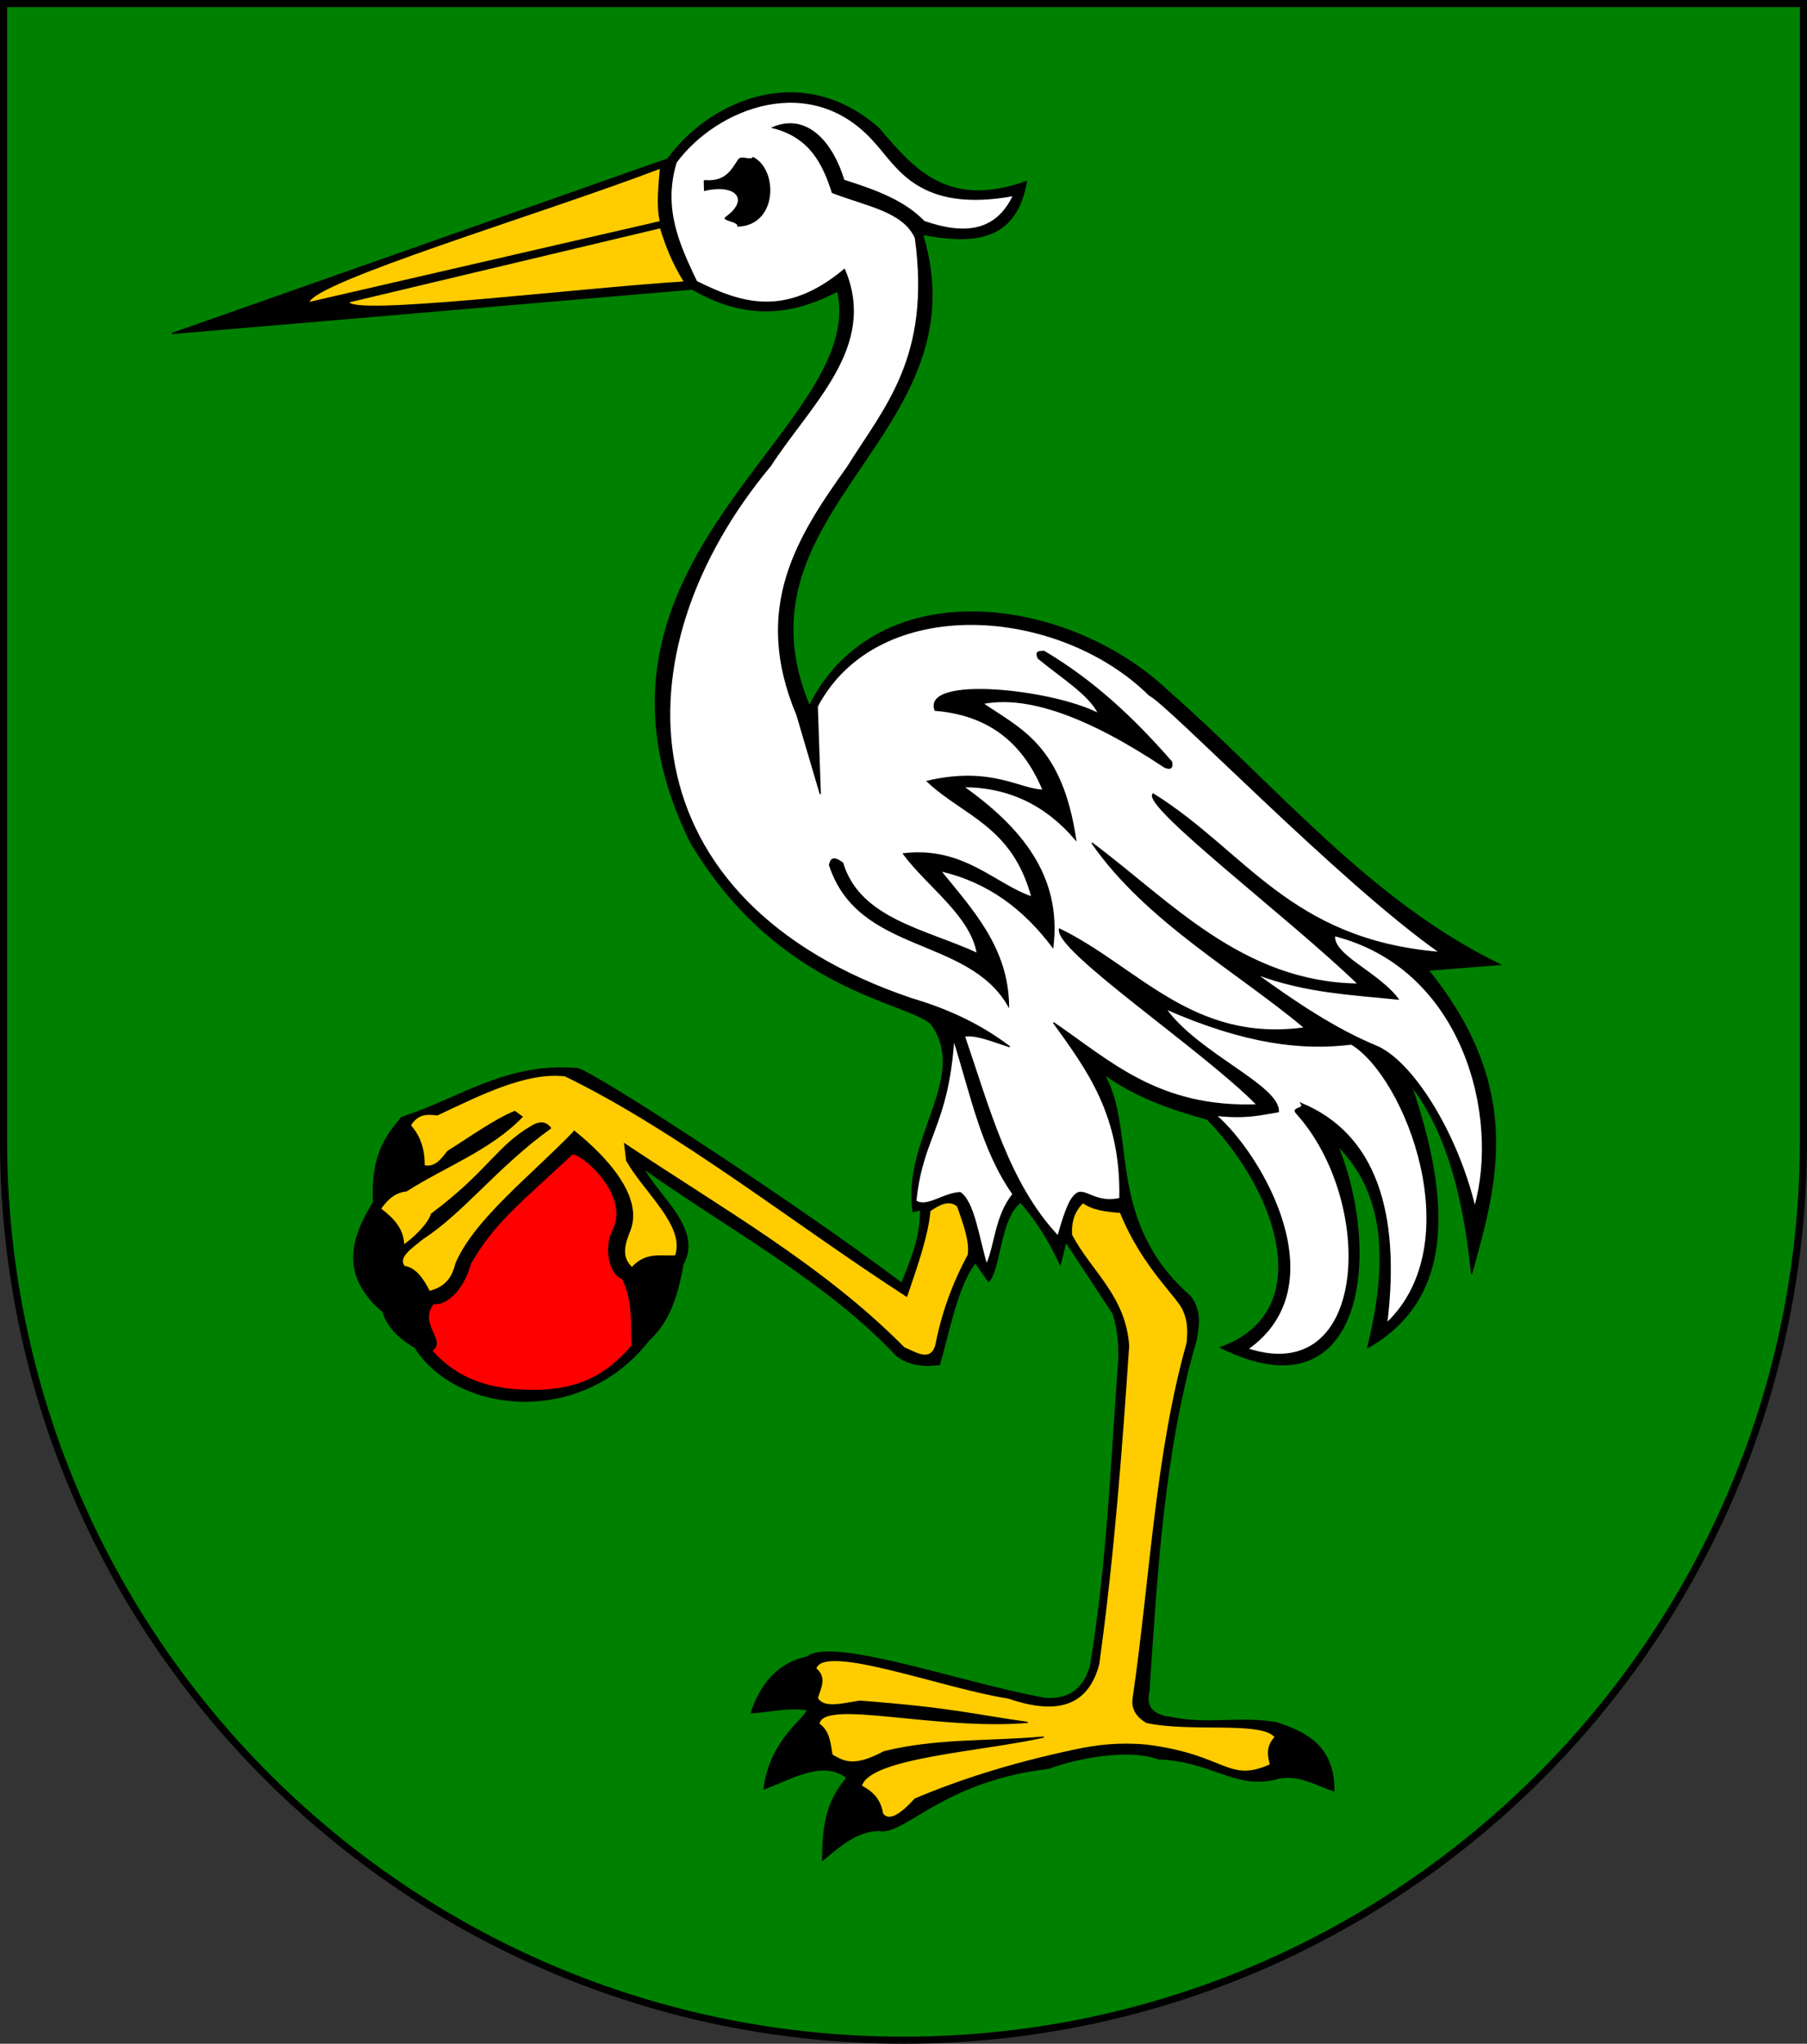 <?xml version="1.0" encoding="UTF-8" standalone="no"?>
<!-- Created with Inkscape (http://www.inkscape.org/) -->

<svg
   xmlns:dc="http://purl.org/dc/elements/1.1/"
   xmlns:cc="http://creativecommons.org/ns#"
   xmlns:rdf="http://www.w3.org/1999/02/22-rdf-syntax-ns#"
   xmlns:svg="http://www.w3.org/2000/svg"
   xmlns="http://www.w3.org/2000/svg"
   xmlns:sodipodi="http://sodipodi.sourceforge.net/DTD/sodipodi-0.dtd"
   xmlns:inkscape="http://www.inkscape.org/namespaces/inkscape"
   version="1.1"
   width="763"
   height="863"
   id="svg2"
   inkscape:version="0.91 r13725"
   sodipodi:docname="Wappen_Herrschaft Alfenweiher.svg">
  <rect width="100%" height="100%" fill="#333333" stroke="none"/>
  <sodipodi:namedview
     pagecolor="#ffffff"
     bordercolor="#666666"
     borderopacity="1"
     objecttolerance="10"
     gridtolerance="10"
     guidetolerance="10"
     inkscape:pageopacity="0"
     inkscape:pageshadow="2"
     inkscape:window-width="1600"
     inkscape:window-height="837"
     id="namedview157"
     showgrid="false"
     inkscape:snap-grids="true"
     inkscape:zoom="0.64194669"
     inkscape:cx="41.641175"
     inkscape:cy="421.24539"
     inkscape:window-x="-8"
     inkscape:window-y="-8"
     inkscape:window-maximized="1"
     inkscape:current-layer="svg2"
     showguides="true"
     inkscape:guide-bbox="true">
    <inkscape:grid
       type="xygrid"
       id="grid3270" />
  </sodipodi:namedview>
  <defs
     id="defs4">
    <inkscape:perspective
       sodipodi:type="inkscape:persp3d"
       inkscape:vp_x="0 : 431.5 : 1"
       inkscape:vp_y="0 : 1000 : 0"
       inkscape:vp_z="763.00006 : 431.5 : 1"
       inkscape:persp3d-origin="381.50003 : 287.66667 : 1"
       id="perspective161" />
    <style
       id="style2268"
       type="text/css">
   
    .fil8 {fill:none;fill-rule:nonzero}
    .fil0 {fill:black;fill-rule:nonzero}
    .fil7 {fill:white;fill-rule:nonzero}
    .fil1 {fill:#000099;fill-rule:nonzero}
    .fil6 {fill:#660000;fill-rule:nonzero}
    .fil4 {fill:#8A8A01;fill-rule:nonzero}
    .fil3 {fill:#939301;fill-rule:nonzero}
    .fil5 {fill:red;fill-rule:nonzero}
    .fil2 {fill:#FFCC00;fill-rule:nonzero}
   
  </style>
    <style
       type="text/css"
       id="style2270">
   
    .str4 {stroke:black;stroke-width:1.138}
    .str3 {stroke:black;stroke-width:1.138}
    .str2 {stroke:black;stroke-width:1.138}
    .str8 {stroke:black;stroke-width:1.138}
    .str6 {stroke:black;stroke-width:1.138}
    .str5 {stroke:black;stroke-width:1.139}
    .str7 {stroke:black;stroke-width:1.139}
    .str1 {stroke:black;stroke-width:1.139}
    .str0 {stroke:black;stroke-width:2.407}
    .fil0 {fill:#0000DC}
    .fil2 {fill:red}
    .fil1 {fill:#FFF000}
    .fil4 {fill:#FFF020}
    .fil3 {fill:#FFF02D}
    .fil5 {fill:black;fill-rule:nonzero}
   
  </style>
    <style
       id="style1629"
       type="text/css">
   
    .fil8 {fill:none;fill-rule:nonzero}
    .fil0 {fill:black;fill-rule:nonzero}
    .fil7 {fill:white;fill-rule:nonzero}
    .fil1 {fill:#000099;fill-rule:nonzero}
    .fil6 {fill:#660000;fill-rule:nonzero}
    .fil4 {fill:#8A8A01;fill-rule:nonzero}
    .fil3 {fill:#939301;fill-rule:nonzero}
    .fil5 {fill:red;fill-rule:nonzero}
    .fil2 {fill:#FFCC00;fill-rule:nonzero}
   
  </style>
    <style
       type="text/css"
       id="style1631">
   
    .str4 {stroke:black;stroke-width:1.138}
    .str3 {stroke:black;stroke-width:1.138}
    .str2 {stroke:black;stroke-width:1.138}
    .str8 {stroke:black;stroke-width:1.138}
    .str6 {stroke:black;stroke-width:1.138}
    .str5 {stroke:black;stroke-width:1.139}
    .str7 {stroke:black;stroke-width:1.139}
    .str1 {stroke:black;stroke-width:1.139}
    .str0 {stroke:black;stroke-width:2.407}
    .fil0 {fill:#0000DC}
    .fil2 {fill:red}
    .fil1 {fill:#FFF000}
    .fil4 {fill:#FFF020}
    .fil3 {fill:#FFF02D}
    .fil5 {fill:black;fill-rule:nonzero}
   
  </style>
    <style
       id="style1869"
       type="text/css">
   
    .str4 {stroke:black;stroke-width:1.138}
    .str3 {stroke:black;stroke-width:1.138}
    .str2 {stroke:black;stroke-width:1.138}
    .str8 {stroke:black;stroke-width:1.138}
    .str6 {stroke:black;stroke-width:1.138}
    .str5 {stroke:black;stroke-width:1.139}
    .str7 {stroke:black;stroke-width:1.139}
    .str1 {stroke:black;stroke-width:1.139}
    .str0 {stroke:black;stroke-width:2.407}
    .fil0 {fill:#0000DC}
    .fil2 {fill:red}
    .fil1 {fill:#FFF000}
    .fil4 {fill:#FFF020}
    .fil3 {fill:#FFF02D}
    .fil5 {fill:black;fill-rule:nonzero}
   
  </style>
    <style
       type="text/css"
       id="style1867">
   
    .fil8 {fill:none;fill-rule:nonzero}
    .fil0 {fill:black;fill-rule:nonzero}
    .fil7 {fill:white;fill-rule:nonzero}
    .fil1 {fill:#000099;fill-rule:nonzero}
    .fil6 {fill:#660000;fill-rule:nonzero}
    .fil4 {fill:#8A8A01;fill-rule:nonzero}
    .fil3 {fill:#939301;fill-rule:nonzero}
    .fil5 {fill:red;fill-rule:nonzero}
    .fil2 {fill:#FFCC00;fill-rule:nonzero}
   
  </style>
    <style
       id="style1871"
       type="text/css">
   
    .fil8 {fill:none;fill-rule:nonzero}
    .fil0 {fill:black;fill-rule:nonzero}
    .fil7 {fill:white;fill-rule:nonzero}
    .fil1 {fill:#000099;fill-rule:nonzero}
    .fil6 {fill:#660000;fill-rule:nonzero}
    .fil4 {fill:#8A8A01;fill-rule:nonzero}
    .fil3 {fill:#939301;fill-rule:nonzero}
    .fil5 {fill:red;fill-rule:nonzero}
    .fil2 {fill:#FFCC00;fill-rule:nonzero}
   
  </style>
    <style
       type="text/css"
       id="style1873">
   
    .str4 {stroke:black;stroke-width:1.138}
    .str3 {stroke:black;stroke-width:1.138}
    .str2 {stroke:black;stroke-width:1.138}
    .str8 {stroke:black;stroke-width:1.138}
    .str6 {stroke:black;stroke-width:1.138}
    .str5 {stroke:black;stroke-width:1.139}
    .str7 {stroke:black;stroke-width:1.139}
    .str1 {stroke:black;stroke-width:1.139}
    .str0 {stroke:black;stroke-width:2.407}
    .fil0 {fill:#0000DC}
    .fil2 {fill:red}
    .fil1 {fill:#FFF000}
    .fil4 {fill:#FFF020}
    .fil3 {fill:#FFF02D}
    .fil5 {fill:black;fill-rule:nonzero}
   
  </style>
    <style
       id="style1747"
       type="text/css">
   
    .fil8 {fill:none;fill-rule:nonzero}
    .fil0 {fill:black;fill-rule:nonzero}
    .fil7 {fill:white;fill-rule:nonzero}
    .fil1 {fill:#000099;fill-rule:nonzero}
    .fil6 {fill:#660000;fill-rule:nonzero}
    .fil4 {fill:#8A8A01;fill-rule:nonzero}
    .fil3 {fill:#939301;fill-rule:nonzero}
    .fil5 {fill:red;fill-rule:nonzero}
    .fil2 {fill:#FFCC00;fill-rule:nonzero}
   
  </style>
    <style
       type="text/css"
       id="style1749">
   
    .str4 {stroke:black;stroke-width:1.138}
    .str3 {stroke:black;stroke-width:1.138}
    .str2 {stroke:black;stroke-width:1.138}
    .str8 {stroke:black;stroke-width:1.138}
    .str6 {stroke:black;stroke-width:1.138}
    .str5 {stroke:black;stroke-width:1.139}
    .str7 {stroke:black;stroke-width:1.139}
    .str1 {stroke:black;stroke-width:1.139}
    .str0 {stroke:black;stroke-width:2.407}
    .fil0 {fill:#0000DC}
    .fil2 {fill:red}
    .fil1 {fill:#FFF000}
    .fil4 {fill:#FFF020}
    .fil3 {fill:#FFF02D}
    .fil5 {fill:black;fill-rule:nonzero}
   
  </style>
    <style
       id="style2978"
       type="text/css">
   
    .str4 {stroke:black;stroke-width:1.138}
    .str3 {stroke:black;stroke-width:1.138}
    .str2 {stroke:black;stroke-width:1.138}
    .str8 {stroke:black;stroke-width:1.138}
    .str6 {stroke:black;stroke-width:1.138}
    .str5 {stroke:black;stroke-width:1.139}
    .str7 {stroke:black;stroke-width:1.139}
    .str1 {stroke:black;stroke-width:1.139}
    .str0 {stroke:black;stroke-width:2.407}
    .fil0 {fill:#0000DC}
    .fil2 {fill:red}
    .fil1 {fill:#FFF000}
    .fil4 {fill:#FFF020}
    .fil3 {fill:#FFF02D}
    .fil5 {fill:black;fill-rule:nonzero}
   
  </style>
    <style
       type="text/css"
       id="style6">
   
    .fil8 {fill:none;fill-rule:nonzero}
    .fil0 {fill:black;fill-rule:nonzero}
    .fil7 {fill:white;fill-rule:nonzero}
    .fil1 {fill:#000099;fill-rule:nonzero}
    .fil6 {fill:#660000;fill-rule:nonzero}
    .fil4 {fill:#8A8A01;fill-rule:nonzero}
    .fil3 {fill:#939301;fill-rule:nonzero}
    .fil5 {fill:red;fill-rule:nonzero}
    .fil2 {fill:#FFCC00;fill-rule:nonzero}
   
  </style>
    <inkscape:perspective
       id="perspective3436"
       inkscape:persp3d-origin="337.5 : 235.41667 : 1"
       inkscape:vp_z="675 : 353.125 : 1"
       inkscape:vp_y="0 : 1000 : 0"
       inkscape:vp_x="0 : 353.125 : 1"
       sodipodi:type="inkscape:persp3d" />
  </defs>
  <path
     d="m 1.5,1.5 0,480 c 0,209.868 170.132,380 380,380 209.868,0 380,-170.132 380,-380 l 0,-480 -760,0 z"
     id="path2850-7"
     style="fill:#008000;fill-opacity:1;stroke:#000000;stroke-width:3;stroke-miterlimit:4;stroke-opacity:1;stroke-dasharray:none" />
  <g
     id="g2679"
     transform="translate(-955.554,-1213.98)" />
  <path
     style="fill:#000000;fill-opacity:1;fill-rule:evenodd;stroke:#000000;stroke-width:0.5;stroke-linecap:butt;stroke-linejoin:miter;stroke-miterlimit:4;stroke-dasharray:none;stroke-opacity:1"
     d="M 433.359,76.666 C 400.219,88.563 385.694,71.501 371.22,54.36 338.461,25.314 299.546,42.83 281.995,67.107 L 72.626,140.832 292.351,122.076 c 22.839,13.418 42.737,10.664 61.342,0.797 13.498,58 -120.6,113.504 -62.139,232.623 37.899,64.035 93.826,67.629 101.972,77.276 15.66,22.365 -12.519,48.325 -7.967,78.869 l 3.187,-0.797 c 0.044,12.516 -4.321,21.505 -7.967,31.07 -44.117,-33.244 -129.349,-88.915 -136.881,-90.67 -30.43,-2.621 -49.978,12.894 -74.233,20.564 -6.568,7.815 -12.946,15.932 -11.95,35.849 -9.487,15.402 -14.085,30.804 3.983,46.206 1.539,5.045 5.076,10.091 13.543,15.136 18.216,28.37 70.72,33.159 98.785,-3.187 9.074,-8.236 12.129,-19.817 14.34,-31.866 8.235,-14.924 -10.091,-28.294 -16.73,-40.629 36.253,25.754 77.386,47.605 106.752,78.869 4.262,3.542 10.197,5.078 18.323,3.983 4.408,-15.774 7.835,-33.757 15.136,-43.019 l 5.577,7.967 c 4.915,-4.807 4.644,-27.09 13.543,-33.46 4.954,5.96 9.893,11.854 16.73,26.29 l 2.39,-9.56 19.916,30.273 c 2.126,6.639 2.672,13.278 2.39,19.916 -3.163,43.019 -4.751,86.039 -11.95,129.058 -2.902,9.969 -9.459,14.195 -19.12,13.543 -33.461,-5.843 -89.715,-26.013 -100.379,-17.526 -12.371,2.631 -19.579,11.338 -23.755,23.61 7.898,-0.514 15.427,-2.506 23.755,-1.304 -0.604,3.783 -15.656,12.327 -18.323,33.46 12.129,-4.596 24.749,-12.505 35.053,-4.78 -9.315,10.812 -10.123,21.624 -10.32,34.836 7.367,-6.085 14.623,-12.533 23.863,-12.529 10.811,1.995 26.438,-20.96 71.699,-26.29 8.467,-3.302 32.031,-9.113 46.206,-3.983 22.534,0.955 31.937,12.289 48.596,8.763 9.565,-3.031 17.277,1.966 25.493,4.78 0.12,-18.544 -11.171,-24.411 -23.9,-28.68 -16.041,-2.957 -28.717,1.148 -45.409,-2.39 -7.708,-0.946 -10.225,-4.898 -8.763,-11.153 3.362,-50.435 6.236,-101.026 19.916,-148.178 1.075,-6.108 2.187,-12.215 -2.39,-18.323 -36.868,-32.164 -22.651,-70.777 -36.646,-94.005 14.605,10.358 29.211,15.034 43.816,19.12 30.611,31.601 46.409,81.656 5.577,96.395 60.328,30.023 68.142,-39.337 49.393,-85.242 21.345,21.087 20.99,51.474 12.746,85.242 35.901,-20.227 35.355,-60.865 18.323,-110.735 12.32,16.045 21.654,40.3 25.493,79.665 10.508,-37.791 22.346,-77.994 -18.323,-128.261 l 30.273,-2.39 C 578.17,380.55 538.74,331.816 493.108,291.763 450.904,251.86 370.556,240.702 341.744,298.136 c -34.844,-83.136 73.494,-114.505 47.799,-199.164 21.12,3.965 39.507,3.147 43.816,-22.306 z"
     id="path3424"
     sodipodi:nodetypes="ccccccccccccccccccccccccccccccccccccccccccccccccccccccccccc"
     inkscape:connector-curvature="0" />
  <path
     style="fill:#ff0000;fill-opacity:1;fill-rule:evenodd;stroke:#000000;stroke-width:0.5;stroke-linecap:round;stroke-linejoin:round;stroke-miterlimit:4;stroke-dasharray:none;stroke-dashoffset:0;stroke-opacity:1"
     d="m 262.787,539.802 c 4.962,9.716 3.599,20.259 4.195,28.351 -10.963,12.997 -23.295,18.975 -41.759,18.975 -18.021,0 -32.016,-4.372 -42.973,-16.833 6.497,-3.966 -6.045,-11.086 0.689,-19.822 5.294,0.572 12.346,-5.072 15.759,-17.07 9.905,-17.214 20.971,-25.633 42.98,-46.189 5.38,0.354 24.488,18.076 17.239,32.203 -4.117,8.023 -1.032,19.119 3.871,20.386 z"
     id="path3422"
     sodipodi:nodetypes="cccccccsc"
     inkscape:connector-curvature="0" />
  <path
     style="fill:#ffcc00;fill-opacity:1;fill-rule:evenodd;stroke:#000000;stroke-width:0.5;stroke-linecap:butt;stroke-linejoin:miter;stroke-miterlimit:4;stroke-dasharray:none;stroke-opacity:1"
     d="m 278.873,70.954 c -0.714,8.392 -1.514,16.464 -1e-5,22.625 L 130.305,127.806 c 1.464,-8.859 97.581,-37.413 148.568,-56.852 z"
     id="path3426"
     sodipodi:nodetypes="cccc"
     inkscape:connector-curvature="0" />
  <path
     style="fill:#ffcc00;fill-opacity:1;fill-rule:evenodd;stroke:#000000;stroke-width:0.5;stroke-linecap:butt;stroke-linejoin:miter;stroke-miterlimit:4;stroke-dasharray:none;stroke-opacity:1"
     d="m 278.873,96.128 c 2.32,7.648 5.34,15.296 10.197,22.944 -48.118,3.08 -141.188,14.698 -141.876,8.415 L 278.873,96.128 Z"
     id="path3428"
     sodipodi:nodetypes="cccc"
     inkscape:connector-curvature="0" />
  <path
     id="path3430"
     style="fill:#ffffff;fill-opacity:1;fill-rule:evenodd;stroke:#000000;stroke-width:0.5;stroke-linecap:butt;stroke-linejoin:miter;stroke-miterlimit:4;stroke-dasharray:none;stroke-opacity:1"
     d="M 427.938,82.555 C 387.96,89.882 378.885,70.238 369.622,60.249 342.948,29.41 302.693,45.293 285.494,68.534 c -5.945,19.537 1.266,34.963 8.604,50.349 18.417,9.109 37.358,15.863 62.458,-5.099 13.909,32.606 -14.213,56.59 -31.229,82.853 -66.28,79.51 -61.411,184.064 59.272,224.977 14.279,4.248 28.312,10.223 41.745,20.395 -6.951,-2.257 -14.575,-5.412 -19.12,-4.461 10.389,30.289 18.597,62.256 39.514,84.446 2.981,-10.511 4.923,-15.745 7.762,-17.902 3.518,-2.673 8.161,4.437 18.368,1.969 0.734,-35.391 -13.895,-54.566 -28.043,-74.249 23.931,16.327 44.277,36.238 86.039,34.734 -23.042,-23.451 -85.723,-65.29 -83.49,-74.249 33.12,16.128 56.062,48.328 103.566,41.745 -28.701,-24.091 -66.917,-45.041 -89.863,-78.073 32.938,24.528 63.327,58.934 112.489,59.59 -28.707,-27.804 -91.405,-75.223 -86.677,-80.304 38.888,24.104 57.514,61.721 121.093,66.92 C 566.012,372.725 493.176,297.159 485.297,293.511 446.903,255.618 370.555,250.146 345.085,298.291 l 1.275,36.965 -9.879,-33.46 c -18.993,-45.176 0.382,-75.164 21.351,-104.522 15.817,-25.364 35.632,-46.302 28.68,-96.874 -5.203,-11.357 -20.757,-13.549 -35.053,-19.12 -3.929,-12.322 -9.496,-23.475 -25.175,-27.405 14.907,-6.266 25.492,7.115 30.014,22.247 14.623,4.624 25.741,9.011 33.894,17.402 16.567,5.762 30.302,4.832 37.746,-10.969 z M 297.398,76.266 c 9.377,0.965 11.9,-5.099 14.554,-8.907 1.07,-1.535 5.071,0.693 6.046,-0.801 10.363,5.341 10.06,28.357 -6.415,28.906 0.35,-2.092 -6.72,-2.494 -5.143,-3.624 10.68,-7.652 4.297,-14.612 -8.939,-11.471 l -0.103,-4.104 z m 143.452,198.799 c 21.039,12.444 38.029,28.527 53.82,46.63 0.635,2.984 -0.789,3.086 -2.876,2.26 -33.147,-22.092 -58.469,-30.563 -76.827,-26.91 15.926,10.931 33.307,17.649 39.235,57.518 -12.552,-14.81 -28.327,-22.37 -47.452,-22.391 24.072,17.197 41.484,37.529 37.797,67.789 -12.027,-16.057 -27.218,-27.684 -47.452,-32.251 13.529,16.67 28.447,32.506 28.759,57.107 -17.109,-29.959 -63.338,-21.843 -75.595,-59.572 0.517,-2.177 1.266,-4.022 5.546,-0.822 7.123,23.764 35.081,28.129 56.901,38.208 -2.93,-16.338 -20.816,-28.074 -31.224,-42.111 25.456,-2.976 38.33,12.87 54.231,18.282 -8.173,-30.268 -28.65,-34.287 -44.165,-48.89 27.151,-6.38 39.552,3.815 48.89,3.698 -9.307,-22.428 -25.354,-32.051 -45.603,-33.689 -5.363,-14.522 49.176,-8.776 69.021,1.438 -3.445,-7.806 -16.044,-15.612 -25.472,-23.418 -1.489,-3.269 0.825,-2.736 2.465,-2.876 z"
     sodipodi:nodetypes="ccccccccccccccccccccccccccccccccsccscccccccccccccccccccccc"
     inkscape:connector-curvature="0" />
  <path
     style="fill:#ffffff;fill-opacity:1;fill-rule:evenodd;stroke:#000000;stroke-width:0.5;stroke-linecap:butt;stroke-linejoin:miter;stroke-miterlimit:4;stroke-dasharray:none;stroke-opacity:1"
     d="m 402.699,438.922 c -2.53,36.847 -13.256,40.974 -15.98,68.219 4.693,3.073 11.594,-3.278 18.719,-3.541 5.797,3.858 7.779,19.158 11.13,30.355 3.77,-8.131 3.56,-20.151 11.174,-29.726 -13.129,-18.572 -17.799,-42.279 -25.043,-65.306 z"
     id="path3442"
     sodipodi:nodetypes="cccccc"
     inkscape:connector-curvature="0" />
  <path
     style="fill:#ffffff;fill-opacity:1;fill-rule:evenodd;stroke:#000000;stroke-width:0.5;stroke-linecap:butt;stroke-linejoin:miter;stroke-miterlimit:4;stroke-dasharray:none;stroke-opacity:1"
     d="m 563.535,395.082 c 54.5,13.913 70.086,76.393 59.192,114.589 -7.542,-31.323 -26.422,-61.666 -41.778,-67.997 -17.517,-7.222 -34.915,-19.055 -50.551,-30.403 21.072,7.895 40.341,8.58 59.95,10.624 -8.315,-11.217 -27.823,-18.512 -26.813,-26.813 z"
     id="path3444"
     sodipodi:nodetypes="ccsccc"
     inkscape:connector-curvature="0" />
  <path
     style="fill:#ffffff;fill-opacity:1;fill-rule:evenodd;stroke:#000000;stroke-width:0.5;stroke-linecap:butt;stroke-linejoin:miter;stroke-miterlimit:4;stroke-dasharray:none;stroke-opacity:1"
     d="m 492.202,425.943 c 33.764,14.888 58.091,17.507 78.416,14.924 23.003,13.886 50.377,84.167 14.924,117.877 5.706,-46.91 -4.828,-79.861 -36.173,-92.835 1.827,2.638 -4.276,1.555 -1.879,4.206 33.48,37.013 30.964,116.188 -20.634,99.506 37.985,-26.801 6.045,-81.775 -13.407,-98.653 13.097,1.418 18.956,-0.382 26.307,-1.518 0.786,-10.887 -33.98,-24.452 -47.556,-43.508 z"
     id="path3446"
     sodipodi:nodetypes="ccccscccc"
     inkscape:connector-curvature="0" />
  <path
     style="fill:#000000;fill-opacity:1;fill-rule:evenodd;stroke:#000000;stroke-width:0.5;stroke-linecap:butt;stroke-linejoin:miter;stroke-miterlimit:4;stroke-dasharray:none;stroke-opacity:1"
     d="m 268.882,538.916 c 2.913,-7.539 8.775,-6.229 14.594,-5.052 -1.784,9.85 -5.533,20.625 -13.185,26.376 1.645,-10.809 -0.227,-15.464 -1.409,-21.325 z"
     id="path3451"
     sodipodi:nodetypes="cccc"
     inkscape:connector-curvature="0" />
  <path
     style="fill:#000000;fill-opacity:1;fill-rule:evenodd;stroke:#000000;stroke-width:0.5;stroke-linecap:butt;stroke-linejoin:miter;stroke-miterlimit:4;stroke-dasharray:none;stroke-opacity:1"
     d="m 170.094,537.232 c 3.57,1.063 6.886,3.139 8.981,10.103 -2.003,3.334 -4.547,5.767 -2.245,16.278 -13.42,-4.137 -10.923,-14.907 -6.736,-26.381 z"
     id="path3453"
     sodipodi:nodetypes="cccc"
     inkscape:connector-curvature="0" />
  <path
     style="fill:#000000;fill-opacity:1;fill-rule:evenodd;stroke:#000000;stroke-width:0.5;stroke-linecap:butt;stroke-linejoin:miter;stroke-miterlimit:4;stroke-dasharray:none;stroke-opacity:1"
     d="m 157.745,514.219 c 4.701,2.197 8.913,5.375 10.665,13.471 -3.958,3.066 -7.074,9.497 -9.542,18.523 -8.544,-10.665 -5.839,-21.329 -1.123,-31.994 z"
     id="path3455"
     sodipodi:nodetypes="cccc"
     inkscape:connector-curvature="0" />
  <path
     style="fill:#000000;fill-opacity:1;fill-rule:evenodd;stroke:#000000;stroke-width:0.5;stroke-linecap:butt;stroke-linejoin:miter;stroke-miterlimit:4;stroke-dasharray:none;stroke-opacity:1"
     d="m 170.094,477.735 c 3.402,3.545 6.441,7.596 6.174,16.278 -6.351,0.952 -9.745,6.834 -14.032,11.226 -1.258,-10.46 0.204,-20.014 7.858,-27.504 z"
     id="path3457"
     sodipodi:nodetypes="cccc"
     inkscape:connector-curvature="0" />
  <path
     style="fill:#ffcc00;fill-opacity:1;fill-rule:evenodd;stroke:#000000;stroke-width:0.5;stroke-linecap:butt;stroke-linejoin:miter;stroke-miterlimit:4;stroke-dasharray:none;stroke-opacity:1"
     d="m 242.536,477.738 c -17.914,18.633 -42.157,37.265 -50.029,55.898 -1.909,8.003 -6.325,10.364 -11.18,11.739 -2.703,-5.214 -5.709,-9.822 -10.621,-10.621 -3.083,-3.913 3.065,-7.826 7.826,-11.739 17.076,-11.037 31.21,-30.278 53.941,-46.675 -1.681,-2.135 -3.922,-3.149 -7.826,-0.838 -14.806,8.521 -18.282,19.062 -42.482,37.172 -1.1,4.304 -8.421,11.05 -11.739,13.136 -0.099,-6.931 -4.523,-11.39 -9.782,-15.372 3.25,-4.813 6.904,-7.205 10.9,-7.546 16.318,-10.416 35.423,-17.348 48.911,-31.303 l -3.074,-2.236 c -8.253,3.277 -18.627,10.795 -28.228,16.769 -2.717,3.324 -5.189,7.137 -10.062,6.149 0.054,-6.353 -1.461,-12.183 -5.869,-17.049 3.33,-5.405 7.403,-4.874 11.459,-4.472 18.906,-8.967 37.933,-18.388 53.941,-16.49 48.072,23.465 96.144,61.976 144.217,93.07 4.441,-12.963 8.969,-25.994 9.782,-36.054 4.198,-2.932 8.278,-4.921 11.739,-1.956 2.702,7.621 5.407,15.243 4.472,20.682 -6.909,12.763 -11.255,25.527 -13.695,38.29 -2.385,7.062 -8.188,3.016 -13.415,0.838 -34.329,-34.788 -77.399,-58.892 -117.945,-86.083 l 0.838,6.987 c 7.57,13.453 25.006,27.454 20.682,40.246 -6.149,0.552 -12.298,-1.695 -18.446,5.031 -4.959,-4.374 -3.209,-10.091 -0.838,-15.931 6.369,-16.72 -16.71,-36.159 -23.477,-41.644 z"
     id="path3459"
     sodipodi:nodetypes="cccccccccccccccccccccccccccccc"
     inkscape:connector-curvature="0" />
  <path
     style="fill:#ffcc00;fill-opacity:1;fill-rule:evenodd;stroke:#000000;stroke-width:0.5;stroke-linecap:butt;stroke-linejoin:miter;stroke-miterlimit:4;stroke-dasharray:none;stroke-opacity:1"
     d="m 452.46,521.541 c -0.422,-6.277 1.514,-10.59 4.817,-13.763 3.784,2.868 9.58,3.725 15.828,4.129 9.654,23.898 25.124,36.261 26.838,41.977 1.171,2.697 2.05,6.074 1.376,13.075 -13.307,47.169 -15.469,99.403 -22.709,149.329 -1.049,5.472 1.609,8.629 5.505,11.01 18.758,4.093 48.637,-0.942 54.364,6.193 -4.02,4.316 -2.861,7.985 -2.064,11.699 -18.075,8.153 -18.777,-4.104 -52.3,-8.258 -11.142,-1.061 -20.995,0.027 -30.279,2.064 -27.636,5.85 -49.106,12.934 -67.439,20.645 -6.313,6.953 -11.176,9.799 -13.763,6.193 -1.055,-6.598 -4.827,-9.391 -8.946,-11.699 3.237,-12.139 50.856,-14.728 77.073,-20.645 -22.48,2.064 -44.959,0.658 -67.439,6.193 -13.102,7.043 -17.379,4.001 -22.021,1.376 -0.856,-4.848 -1.08,-10.012 -5.505,-13.075 1.309,-11.088 49.162,2.573 88.084,-0.688 -21.83,-2.982 -31.305,-5.964 -70.88,-8.946 -7.206,1.094 -15.423,3.451 -17.892,-1.376 1.314,-4.283 3.916,-8.695 -0.688,-12.387 3.238,-11.19 54.135,8.258 81.202,12.387 18.724,6.378 33.191,4.824 38.281,-14.207 6.45,-46.817 9.646,-90.495 12.643,-134.434 -1.449,-21.081 -15.901,-31.326 -24.085,-46.794 z"
     id="path3462"
     sodipodi:nodetypes="cccccccccccccccccccccccccc"
     inkscape:connector-curvature="0" />
  <path
     style="fill:#000000;fill-opacity:1;fill-rule:evenodd;stroke:#000000;stroke-width:0.5;stroke-linecap:butt;stroke-linejoin:miter;stroke-miterlimit:4;stroke-dasharray:none;stroke-opacity:1"
     d="m 342.014,703.202 c 1.412,4.214 2.707,8.507 0.466,15.156 -5.484,-1.301 -12.005,-0.874 -19.354,0.933 3.778,-7.629 8.936,-14.016 18.887,-16.089 z"
     id="path3464"
     sodipodi:nodetypes="cccc"
     inkscape:connector-curvature="0" />
  <path
     style="fill:#000000;fill-opacity:1;fill-rule:evenodd;stroke:#000000;stroke-width:0.5;stroke-linecap:butt;stroke-linejoin:miter;stroke-miterlimit:4;stroke-dasharray:none;stroke-opacity:1"
     d="m 342.48,727.686 c 5.931,5.228 6.279,9.835 6.762,14.457 -8.454,-0.205 -14.23,3.605 -20.286,6.995 0.752,-10.907 8.203,-15.115 13.524,-21.452 z"
     id="path3466"
     sodipodi:nodetypes="cccc"
     inkscape:connector-curvature="0" />
  <path
     style="fill:#000000;fill-opacity:1;fill-rule:evenodd;stroke:#000000;stroke-width:0.5;stroke-linecap:butt;stroke-linejoin:miter;stroke-miterlimit:4;stroke-dasharray:none;stroke-opacity:1"
     d="m 360.202,755.667 c 4.138,2.457 7.796,5.683 8.861,13.058 -7.875,1.408 -12.849,4.751 -17.022,8.627 0.015,-8.852 1.949,-16.552 8.161,-21.685 z"
     id="path3468"
     sodipodi:nodetypes="cccc"
     inkscape:connector-curvature="0" />
  <path
     style="fill:#000000;fill-opacity:1;fill-rule:evenodd;stroke:#000000;stroke-width:0.5;stroke-linecap:butt;stroke-linejoin:miter;stroke-miterlimit:4;stroke-dasharray:none;stroke-opacity:1"
     d="m 541.146,733.282 c -2.073,3.255 -3.921,6.662 -2.332,12.358 9.262,-2.431 14.367,2.068 20.053,5.596 -3.472,-7.029 -5.871,-14.517 -17.721,-17.955 z"
     id="path3470"
     sodipodi:nodetypes="cccc"
     inkscape:connector-curvature="0" />
</svg>
